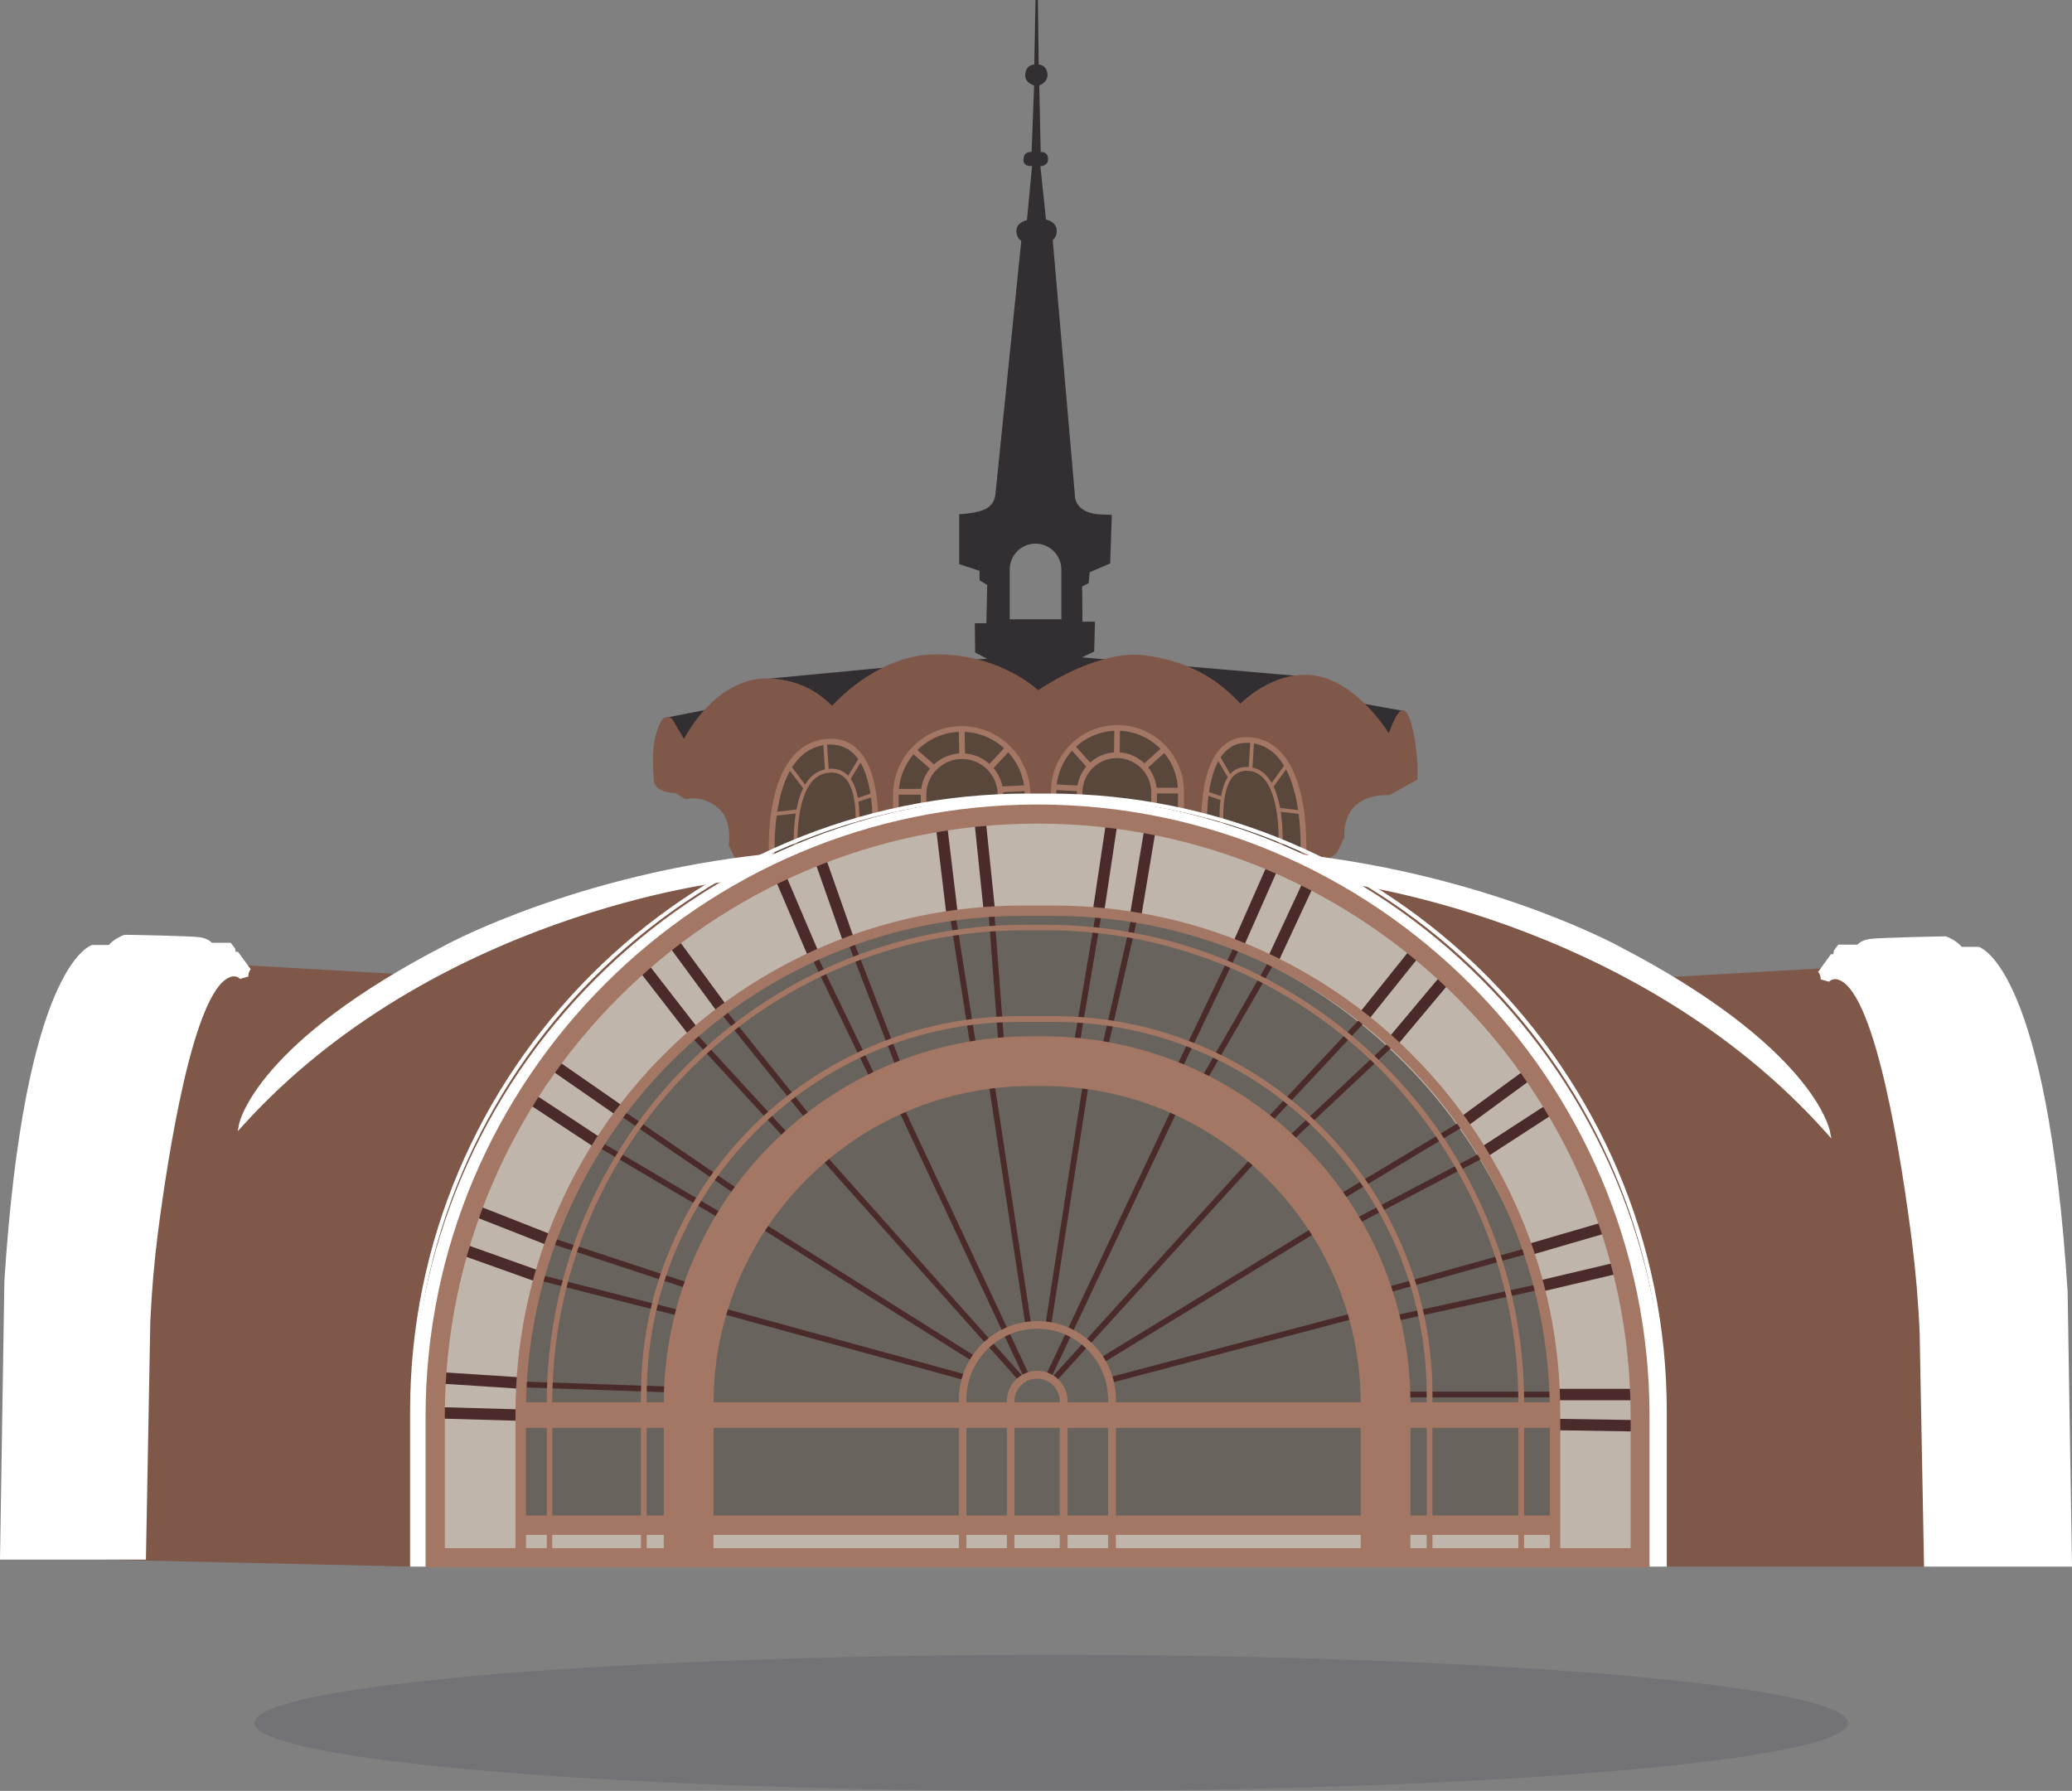 <?xml version="1.0" encoding="UTF-8"?>
<svg xmlns="http://www.w3.org/2000/svg" id="Calque_2" data-name="Calque 2" viewBox="0 0 132.48 114.51">
  <rect x="0" y="0" width="132.48" height="114.51" fill="#808080" stroke="none"/>
  <defs>
    <style>
      .cls-1 {
        fill: #322e32;
      }

      .cls-2 {
        fill: #7f584a;
      }

      .cls-3 {
        fill: #fff;
      }

      .cls-4 {
        fill: #3a3931;
      }

      .cls-5 {
        fill: #24241e;
      }

      .cls-6 {
        fill: #a47764;
      }

      .cls-7 {
        opacity: .56;
      }

      .cls-8 {
        fill: #555661;
        opacity: .3;
      }

      .cls-9 {
        fill: #4a2b2a;
      }

      .cls-10 {
        fill: #bfb5ab;
      }
    </style>
  </defs>
  <g id="Carte_1" data-name="Carte 1">
    <g>
      <ellipse class="cls-8" cx="67.21" cy="110.16" rx="50.94" ry="4.35"></ellipse>
      <g>
        <path class="cls-1" d="M69.2,42.02l.76-.36.05-1.91h-.8l-.02-2.25.41-.21.08-.71,1.3-.55.11-3.11-.57-.02c-1.72-.02-1.78-1.08-1.78-1.08l-1.43-16.47s.31-.23.25-.68c-.06-.53-.68-.63-.68-.63l-.36-3.41s.49-.01.49-.45c0-.52-.47-.46-.47-.46l-.09-4.26c.63-.24.52-.76.52-.76-.07-.57-.56-.57-.56-.57l-.05-4.13h-.15l-.08,4.13s-.48-.03-.57.57.56.76.56.76l-.16,4.25c-.26.02-.52.06-.52.52,0,.46.55.38.55.38l-.33,3.47s-.65.12-.67.65c-.02.49.31.67.31.67,0,0-1.59,15.54-1.65,16.17-.06.63-.43.96-1.02,1.12-.59.16-1.3.19-1.3.19v3.19l1.3.43v.6s.49.3.49.3l-.05,2.45h-.74s.02,1.87.02,1.87l.77.4-1.77.11-13.11,1.25-1.65,1.62-4.03.79.96,1.88,44.89,1.31,1.29-3.63-3.55-.64-2.23-1.51-14.75-1.27ZM67.86,39.6h-3.3v-3.19c0-.91.74-1.65,1.65-1.65s1.65.74,1.65,1.65v3.19Z"></path>
        <g>
          <path class="cls-2" d="M48.99,54.92l-1.77.14-.51-1.04s.31-1.63-.77-2.49c-1.07-.85-2.1-.56-2.1-.56l-.66-.41s-1.25.05-1.27-.76c-.02-.73-.25-2.41.5-3.71.11-.2.4-.2.51,0l.81,1.4s1.55-3.38,4.56-3.95c0,0,2.74-.57,4.91,1.75,0,0,2.78-3.29,6.53-3.35s6.07,1.8,6.63,2.32c0,0,3.78-2.66,6.79-2.26,3.01.39,4.73,1.63,6.14,3.15,0,0,2.21-2.32,4.88-1.83,2.67.49,4.65,3.82,4.65,3.82,0,0,.58-1.8.92-1.61s.71,2.01.76,3.35v.88s-1.69.94-1.69.94c0,0-3.05-.27-2.98,2.82l-.45.92-1.1.82-35.28-.34Z"></path>
          <path class="cls-2" d="M84.32,55.38h-.04s-35.28-.34-35.28-.34l-1.85.15-.56-1.15v-.04s.28-1.57-.71-2.37c-1-.8-1.95-.55-1.99-.53h-.05s-.68-.4-.68-.4c-.16,0-.77-.01-1.12-.34-.15-.14-.24-.33-.24-.54,0-.1,0-.21-.02-.33-.05-.85-.13-2.28.53-3.44.08-.13.21-.21.36-.21h0c.15,0,.28.08.36.21l.7,1.2c.4-.75,1.94-3.32,4.54-3.81.03,0,2.75-.54,4.93,1.69.51-.56,3.14-3.24,6.54-3.29.05,0,.11,0,.16,0,3.64,0,5.9,1.78,6.48,2.29.58-.39,3.98-2.59,6.8-2.23,3.19.42,4.9,1.78,6.13,3.09.45-.44,2.47-2.22,4.9-1.77,2.32.42,4.1,2.9,4.59,3.66.17-.49.51-1.33.81-1.45.07-.03.14-.02.2.01.43.24.77,2.2.82,3.45v.96s-1.79.99-1.79.99h-.04s-1.31-.11-2.14.67c-.49.46-.73,1.14-.71,2.02v.03s-.47.97-.47.97l-1.16.87ZM48.99,54.8h0l35.24.34,1.04-.78.42-.86c-.02-.94.25-1.67.79-2.17.84-.79,2.06-.76,2.29-.74l1.61-.88v-.81c-.07-1.47-.46-3.11-.71-3.24-.13.02-.49.74-.75,1.54l-.08.26-.14-.23s-1.98-3.29-4.57-3.77c-2.58-.47-4.75,1.77-4.77,1.79l-.09.09-.09-.1c-1.21-1.3-2.88-2.69-6.07-3.11-2.93-.39-6.67,2.22-6.71,2.24l-.08.06-.07-.07c-.42-.39-2.72-2.35-6.54-2.29-3.66.05-6.42,3.27-6.44,3.31l-.09.11-.09-.1c-2.09-2.24-4.77-1.72-4.79-1.71-2.91.55-4.45,3.84-4.47,3.88l-.1.21-.93-1.6c-.03-.05-.09-.09-.15-.09h0c-.06,0-.12.03-.15.09-.63,1.1-.55,2.48-.5,3.31,0,.13.01.24.02.34,0,.15.06.27.17.37.32.29.97.27.98.27h.04s.65.4.65.4c.23-.05,1.18-.19,2.16.59,1.03.82.86,2.29.82,2.56l.45.93,1.69-.14Z"></path>
        </g>
        <g class="cls-7">
          <path class="cls-4" d="M49.36,54.93s-.51-7.08,3.45-7.49c3.82-.4,3.11,6.42,3.11,6.42l-6.56,1.08Z"></path>
        </g>
        <path class="cls-6" d="M50.76,54.15c-.01-.19-.23-4.66,2.11-4.98.52-.07.96.05,1.29.36.94.87.81,3.02.76,3.83v.1s-.25-.01-.25-.01v-.1c.05-.78.18-2.85-.68-3.64-.28-.26-.64-.36-1.1-.29-2.11.29-1.9,4.68-1.89,4.73h-.24Z"></path>
        <rect class="cls-6" x="52.69" y="47.42" width=".24" height="1.87" transform="translate(-3.05 3.56) rotate(-3.75)"></rect>
        <rect class="cls-6" x="53.84" y="48.96" width="1.71" height=".24" transform="translate(-15.71 70.17) rotate(-58.58)"></rect>
        <rect class="cls-6" x="54.72" y="50.87" width="1.16" height=".24" transform="translate(-13.17 19.85) rotate(-18.22)"></rect>
        <rect class="cls-6" x="50.86" y="48.86" width=".24" height="1.7" transform="translate(-19.67 40.84) rotate(-37.12)"></rect>
        <rect class="cls-6" x="49.48" y="51.84" width="1.51" height=".24" transform="translate(-5.65 6.13) rotate(-6.61)"></rect>
        <g class="cls-7">
          <path class="cls-4" d="M61.49,46.61h0c2.32,0,4.21,1.89,4.21,4.21v1.24h-8.42v-1.24c0-2.32,1.89-4.21,4.21-4.21Z"></path>
        </g>
        <path class="cls-6" d="M64.16,51.89h-5.29v-1.08c0-1.46,1.19-2.64,2.64-2.64s2.64,1.19,2.64,2.64v1.08ZM59.24,51.52h4.55v-.71c0-1.26-1.02-2.28-2.28-2.28s-2.28,1.02-2.28,2.28v.71Z"></path>
        <rect class="cls-6" x="58.87" y="47.67" width=".37" height="1.77" transform="translate(-16.33 61.3) rotate(-49.03)"></rect>
        <rect class="cls-6" x="61.32" y="46.61" width=".37" height="1.75" transform="translate(-.73 .96) rotate(-.89)"></rect>
        <rect class="cls-6" x="62.96" y="48.3" width="1.78" height=".37" transform="translate(-15.14 62.2) rotate(-47.06)"></rect>
        <rect class="cls-6" x="57.29" y="50.44" width="1.76" height=".37"></rect>
        <rect class="cls-6" x="63.96" y="50.25" width="1.68" height=".37" transform="translate(-2.42 3.27) rotate(-2.84)"></rect>
        <g class="cls-7">
          <path class="cls-4" d="M67.37,46.54h8.13v1.38c0,2.24-1.82,4.07-4.07,4.07h0c-2.24,0-4.07-1.82-4.07-4.07v-1.38h0Z" transform="translate(142.88 98.53) rotate(180)"></path>
        </g>
        <path class="cls-6" d="M73.97,51.82h-5.12v-1.16c0-1.41,1.15-2.56,2.56-2.56s2.56,1.15,2.56,2.56v1.16ZM69.22,51.46h4.39v-.79c0-1.21-.99-2.2-2.2-2.2s-2.2.99-2.2,2.2v.79Z"></path>
        <rect class="cls-6" x="72.93" y="48.31" width="1.74" height=".36" transform="translate(-13.5 61.82) rotate(-41.99)"></rect>
        <rect class="cls-6" x="70.55" y="47.24" width="1.75" height=".36" transform="translate(22.97 118.14) rotate(-89.17)"></rect>
        <rect class="cls-6" x="68.98" y="47.54" width=".36" height="1.76" transform="translate(-14.65 58.62) rotate(-41.94)"></rect>
        <rect class="cls-6" x="73.8" y="50.37" width="1.7" height=".36"></rect>
        <rect class="cls-6" x="68.07" y="49.56" width=".36" height="1.62" transform="translate(14.41 115.93) rotate(-87.04)"></rect>
        <g class="cls-7">
          <path class="cls-4" d="M83.32,54.82s.49-7.08-3.3-7.49c-3.66-.4-2.98,6.42-2.98,6.42l6.28,1.08Z"></path>
        </g>
        <path class="cls-6" d="M81.99,54.04h-.24c0-.06.21-4.45-1.81-4.74-.42-.06-.76.03-1.02.27-.84.77-.72,2.88-.68,3.67v.1s-.23.01-.23.01v-.1c-.05-.82-.18-3.01.75-3.86.32-.29.73-.4,1.22-.33,2.24.32,2.03,4.79,2.02,4.98Z"></path>
        <rect class="cls-6" x="79.08" y="48.12" width="1.87" height=".24" transform="translate(26.91 125.12) rotate(-86.45)"></rect>
        <rect class="cls-6" x="78.1" y="48.13" width=".24" height="1.69" transform="translate(-14.03 46.23) rotate(-30.35)"></rect>
        <rect class="cls-6" x="77.52" y="50.33" width=".24" height="1.11" transform="translate(4.28 107.77) rotate(-71.03)"></rect>
        <rect class="cls-6" x="80.94" y="49.49" width="1.68" height=".24" transform="translate(-6.36 86.74) rotate(-54.09)"></rect>
        <rect class="cls-6" x="82.37" y="51.13" width=".24" height="1.44" transform="translate(21.1 127.52) rotate(-83.1)"></rect>
        <path class="cls-6" d="M49.19,55.14v-.2c-.02-.07-.14-1.82.23-3.64.5-2.47,1.66-3.87,3.37-4.05.83-.09,1.52.14,2.06.68,1.67,1.67,1.27,5.76,1.25,5.94v.14s-6.91,1.13-6.91,1.13ZM53.12,47.6c-.09,0-.19,0-.29.02-3.37.35-3.34,5.96-3.29,7.1l6.21-1.02c.06-.73.23-4.12-1.16-5.5-.39-.39-.89-.59-1.47-.59Z"></path>
        <path class="cls-6" d="M65.89,52.24h-8.79v-1.42c0-2.42,1.97-4.39,4.39-4.39s4.39,1.97,4.39,4.39v1.42ZM57.47,51.87h8.05v-1.05c0-2.22-1.81-4.03-4.03-4.03s-4.03,1.81-4.03,4.03v1.05Z"></path>
        <path class="cls-6" d="M75.69,52.17h-8.49v-1.56c0-2.34,1.91-4.25,4.25-4.25s4.25,1.91,4.25,4.25v1.56ZM67.55,51.81h7.77v-1.2c0-2.14-1.74-3.89-3.89-3.89s-3.89,1.74-3.89,3.89v1.2Z"></path>
        <path class="cls-6" d="M83.49,55.03l-6.61-1.13v-.14c-.03-.18-.43-4.34,1.23-5.98.51-.51,1.16-.72,1.93-.63,1.64.18,2.75,1.58,3.23,4.05.35,1.82.24,3.56.23,3.64v.2ZM77.21,53.59l5.94,1.02c.04-1.14.08-6.75-3.15-7.1-.67-.07-1.21.1-1.64.53-1.38,1.36-1.2,4.82-1.15,5.55Z"></path>
        <g>
          <polygon class="cls-2" points="15.4 61.82 25.69 62.41 34.14 58.65 45.64 55.78 56.32 54.72 26.34 100.05 6.75 99.6 10.28 63.32 15.4 61.82"></polygon>
          <path class="cls-2" d="M26.41,100.17h-.07s-19.72-.45-19.72-.45v-.13s3.55-36.36,3.55-36.36l5.22-1.53,10.28.59,8.43-3.75,11.52-2.87,10.96-1.09-30.16,45.6ZM6.89,99.48l19.39.44,29.8-45.06-10.43,1.04-11.48,2.86-8.46,3.76-10.29-.59-5.03,1.47-3.5,36.07Z"></path>
        </g>
        <g>
          <polygon class="cls-2" points="116.87 62 106.45 62.61 97.88 58.75 86.23 55.81 75.4 54.72 106.43 100.05 123.14 100.05 122.06 63.54 116.87 62"></polygon>
          <path class="cls-2" d="M123.27,100.17h-16.9l-.04-.05-31.18-45.54,11.09,1.12,11.67,2.94,8.56,3.85,10.41-.6h.02s5.28,1.57,5.28,1.57l1.08,36.72ZM106.5,99.92h16.52l-1.07-36.29-5.09-1.51-10.43.61h-.03s-8.57-3.87-8.57-3.87l-11.63-2.93-10.55-1.06,30.84,45.06Z"></path>
        </g>
        <g>
          <path class="cls-3" d="M132.07,82.61c-1.32-20.73-5.6-21.93-5.6-21.93h-1.1c-.34-.45-1.01-.68-1.01-.68,0,0-4.26.07-4.81.17s-.73.37-.73.37h-1.22s-.23.29-.23.29l-.05.29h-.19s-.74,1.02-.74,1.02c0,0,.11.15.12.38l.38.11s2.98-2.92,5.47,16.76c.25,1.94.41,3.9.49,5.85l.28,14.8h9.21s-.28-17.43-.28-17.43Z"></path>
          <path class="cls-3" d="M132.48,100.17h-9.46l-.28-14.92c-.08-1.96-.25-3.93-.49-5.84-.6-4.75-2.26-15.89-4.68-16.76-.35-.13-.56.07-.57.07l-.05.05-.54-.15v-.09c-.02-.19-.1-.32-.11-.32l-.05-.07.82-1.13h.15s.04-.24.04-.24l.28-.37h1.22c.09-.1.32-.29.77-.36.56-.09,4.66-.17,4.83-.17h.02s.02,0,.02,0c.03,0,.66.23,1.03.67h1.08c.18.05,4.38,1.47,5.69,22.04h0s.28,17.57.28,17.57ZM123.26,99.92h8.96l-.28-17.3c-1.26-19.72-5.24-21.7-5.5-21.81h-1.14l-.04-.05c-.28-.37-.82-.59-.93-.63-.34,0-4.25.08-4.77.16-.49.08-.65.31-.65.31l-.04.05h-.07s-1.15,0-1.15,0l-.17.22-.06.36-.23.02-.65.9c.03.06.07.16.09.28l.24.07c.11-.08.38-.22.76-.09,1.29.45,3.19,3.76,4.86,16.96.24,1.92.41,3.89.49,5.86l.28,14.68Z"></path>
        </g>
        <g>
          <path class="cls-3" d="M116.87,72.36s-1.02-5.29-13.45-11.75c0,0-8.24-4.55-20.61-5.89l2.55,1.54s18.92,2,31.5,16.1Z"></path>
          <path class="cls-3" d="M117.08,72.78l-.3-.34c-12.41-13.9-31.24-16.04-31.42-16.06l-.05-.02-3.03-1.83.56.06c12.24,1.32,20.57,5.86,20.65,5.9,12.34,6.41,13.47,11.62,13.51,11.84l.09.44ZM85.41,56.14c.83.1,18.9,2.36,31.14,15.68-.65-1.52-3.29-5.96-13.19-11.1-.08-.05-8.11-4.42-20-5.81l2.04,1.24Z"></path>
        </g>
        <g>
          <path class="cls-3" d="M.4,81.91c1.3-20.2,5.53-21.37,5.53-21.37h1.09c.34-.44,1-.66,1-.66,0,0,4.2.07,4.75.16s.72.36.72.36h1.2l.22.28.05.28h.19s.73,1,.73,1c0,0-.11.15-.12.37l-.38.11s-2.94-2.85-5.39,16.33c-.24,1.89-.4,3.8-.49,5.71l-.27,15.12H.12l.28-17.69Z"></path>
          <path class="cls-3" d="M9.33,99.72H0l.28-17.82c1.29-20.06,5.44-21.43,5.62-21.48h.03s1.03,0,1.03,0c.36-.43.99-.65,1.02-.65h.02s.02,0,.02,0c.17,0,4.21.07,4.77.16.45.07.67.26.76.35h1.2l.28.36.04.22h.15s.81,1.11.81,1.11l-.05.07s-.09.13-.1.31v.09s-.54.15-.54.15l-.05-.05s-.22-.2-.57-.07c-2.39.86-4.02,11.71-4.62,16.33-.24,1.86-.4,3.78-.49,5.7l-.28,15.24ZM.25,99.48h8.85l.27-15c.08-1.93.25-3.85.49-5.72,1.65-12.86,3.51-16.09,4.79-16.53.38-.13.64,0,.76.08l.24-.07c.02-.12.06-.21.09-.27l-.64-.87-.23-.02-.06-.35-.17-.21h-1.21l-.04-.06s-.16-.22-.64-.3c-.51-.09-4.38-.15-4.71-.16-.11.04-.64.25-.92.61l-.04.05h-1.13c-.25.1-4.19,2-5.43,21.26l-.28,17.56Z"></path>
        </g>
        <g>
          <path class="cls-3" d="M15.4,71.92s1.01-5.16,13.27-11.46c0,0,8.13-4.44,20.33-5.74l-2.52,1.5s-18.67,1.95-31.09,15.69Z"></path>
          <path class="cls-3" d="M15.2,72.33l.08-.43c.04-.21,1.16-5.29,13.34-11.54.08-.04,8.29-4.46,20.38-5.75l.55-.06-3.05,1.81c-.19.02-18.77,2.1-31.01,15.65l-.3.33ZM48.46,54.9c-11.72,1.36-19.65,5.62-19.73,5.66-6.3,3.24-9.56,6.16-11.18,8.04-1.09,1.26-1.61,2.23-1.84,2.79,12.09-13,29.93-15.2,30.74-15.3l2.01-1.2Z"></path>
        </g>
        <g>
          <path class="cls-3" d="M66.39,50.87h0c22.1,0,40.04,17.94,40.04,40.04v9.14H26.34v-9.14c0-22.1,17.94-40.04,40.04-40.04Z"></path>
          <path class="cls-3" d="M106.56,100.17H26.22v-9.93c0-21.78,17.72-39.5,39.5-39.5h1.35c21.78,0,39.5,17.72,39.5,39.5v9.93ZM26.47,99.92h79.84v-9.68c0-21.64-17.61-39.25-39.25-39.25h-1.35c-21.64,0-39.25,17.61-39.25,39.25v9.68Z"></path>
        </g>
        <g>
          <path class="cls-10" d="M66.25,52.05h0c21.19,0,38.39,17.2,38.39,38.39v9.16H27.82v-9.13c0-21.21,17.22-38.42,38.42-38.42Z"></path>
          <path class="cls-10" d="M104.77,99.73H27.7v-9.76c0-20.98,17.07-38.05,38.05-38.05h1c20.96,0,38.02,17.06,38.02,38.02v9.78ZM27.95,99.48h76.56v-9.53c0-20.83-16.94-37.77-37.77-37.77h-1c-20.84,0-37.79,16.95-37.79,37.79v9.51Z"></path>
        </g>
        <g class="cls-7">
          <path class="cls-5" d="M66.28,58.17h0c18.29,0,33.14,14.85,33.14,33.14v6.2H33.14v-6.2c0-18.29,14.85-33.14,33.14-33.14Z"></path>
        </g>
        <rect class="cls-9" x="70.66" y="85.87" width="17.26" height=".37" transform="translate(-19.35 23.1) rotate(-14.8)"></rect>
        <rect class="cls-9" x="69.12" y="82.25" width="17.51" height=".37" transform="translate(-31.58 52.79) rotate(-31.48)"></rect>
        <rect class="cls-9" x="87.72" y="81.15" width="10.19" height=".37" transform="translate(-18.48 28.01) rotate(-15.63)"></rect>
        <rect class="cls-9" x="88.47" y="83.16" width="10.06" height=".37" transform="translate(-15.65 21.9) rotate(-12.33)"></rect>
        <rect class="cls-9" x="89.56" y="88.98" width="9.84" height=".37"></rect>
        <rect class="cls-9" x="85.55" y="75.92" width="9.88" height=".37" transform="translate(-25 50.79) rotate(-27.7)"></rect>
        <rect class="cls-9" x="84.65" y="74.11" width="9.61" height=".37" transform="translate(-25.5 56.76) rotate(-31.04)"></rect>
        <rect class="cls-9" x="80.5" y="69.87" width="9.88" height=".37" transform="translate(-24.8 77.49) rotate(-43.21)"></rect>
        <rect class="cls-9" x="78.85" y="68.57" width="9.94" height=".37" transform="translate(-23.64 83.08) rotate(-46.95)"></rect>
        <rect class="cls-9" x="74.68" y="65.11" width="8.91" height=".37" transform="translate(-16.99 101.17) rotate(-60)"></rect>
        <rect class="cls-9" x="72.74" y="64.3" width="8.92" height=".37" transform="translate(-14.31 106.25) rotate(-64.4)"></rect>
        <rect class="cls-9" x="67.23" y="62.7" width="8.69" height=".37" transform="translate(-5.66 118.67) rotate(-77.14)"></rect>
        <rect class="cls-9" x="65.07" y="62.56" width="8.88" height=".37" transform="translate(-3.94 120.81) rotate(-80.4)"></rect>
        <rect class="cls-9" x="63.53" y="58.16" width=".37" height="8.97" transform="translate(-4.55 4.99) rotate(-4.33)"></rect>
        <rect class="cls-9" x="61.4" y="58.49" width=".37" height="8.69" transform="translate(-8.99 10.3) rotate(-8.92)"></rect>
        <rect class="cls-9" x="55.76" y="59.88" width=".37" height="8.73" transform="translate(-19.4 24.5) rotate(-21.14)"></rect>
        <rect class="cls-9" x="53.81" y="60.67" width=".37" height="8.92" transform="translate(-22.97 30) rotate(-25.8)"></rect>
        <rect class="cls-9" x="64.12" y="80.77" width="19.73" height=".37" transform="translate(-35.69 81.28) rotate(-47.75)"></rect>
        <rect class="cls-9" x="61.1" y="78.53" width="20.67" height=".37" transform="translate(-30.26 109.66) rotate(-64.7)"></rect>
        <rect class="cls-9" x="60.16" y="76.57" width="16.21" height=".37" transform="translate(-18.07 132.42) rotate(-81.16)"></rect>
        <rect class="cls-9" x="64.3" y="67.92" width=".37" height="16.94" transform="translate(-10.77 10.58) rotate(-8.66)"></rect>
        <rect class="cls-9" x="61.32" y="69.37" width=".37" height="19.62" transform="translate(-27.82 33.65) rotate(-25.15)"></rect>
        <rect class="cls-9" x="58.57" y="71.13" width=".37" height="19.38" transform="translate(-38.88 59.57) rotate(-41.7)"></rect>
        <rect class="cls-9" x="54.93" y="73.88" width=".37" height="17.01" transform="translate(-43.97 85.17) rotate(-57.83)"></rect>
        <rect class="cls-9" x="53.57" y="77.69" width=".37" height="16.4" transform="translate(-43.28 115.06) rotate(-74.69)"></rect>
        <rect class="cls-9" x="48.83" y="63.61" width=".37" height="9.04" transform="translate(-31.86 45.68) rotate(-38.75)"></rect>
        <rect class="cls-9" x="47.21" y="64.92" width=".37" height="9.17" transform="translate(-34.53 50.4) rotate(-42.59)"></rect>
        <rect class="cls-9" x="43.27" y="69.12" width=".37" height="9.18" transform="translate(-41.92 67.99) rotate(-55.65)"></rect>
        <rect class="cls-9" x="42.1" y="70.85" width=".37" height="9.3" transform="translate(-44.23 73.66) rotate(-59.53)"></rect>
        <rect class="cls-9" x="39.44" y="76.14" width=".37" height="9.25" transform="translate(-49.49 93.12) rotate(-71.76)"></rect>
        <rect class="cls-9" x="39.11" y="77.93" width=".37" height="9.94" transform="translate(-50.73 100.57) rotate(-75.74)"></rect>
        <rect class="cls-9" x="37.87" y="83.93" width=".37" height="9.51" transform="translate(-51.88 123.68) rotate(-88.04)"></rect>
        <rect class="cls-9" x="30.34" y="87.6" width=".73" height="5.63" transform="translate(-60.54 118.53) rotate(-88.37)"></rect>
        <rect class="cls-9" x="30.27" y="85.59" width=".73" height="5.34" transform="translate(-59.42 113.12) rotate(-86.29)"></rect>
        <rect class="cls-9" x="31.49" y="78.03" width=".73" height="5.32" transform="translate(-54.85 83.58) rotate(-70.36)"></rect>
        <rect class="cls-9" x="32.32" y="75.71" width=".73" height="5.21" transform="translate(-52.16 80.07) rotate(-68.53)"></rect>
        <rect class="cls-9" x="35.55" y="68.8" width=".73" height="5.48" transform="translate(-43.59 62.2) rotate(-56.64)"></rect>
        <rect class="cls-9" x="37.03" y="66.77" width=".73" height="5.41" transform="translate(-41 60.59) rotate(-55.24)"></rect>
        <rect class="cls-9" x="42.25" y="60.92" width=".73" height="5.64" transform="translate(-30.12 39.47) rotate(-37.78)"></rect>
        <rect class="cls-9" x="44.16" y="59.48" width=".73" height="5.57" transform="translate(-28.23 38.49) rotate(-36.33)"></rect>
        <rect class="cls-9" x="50.51" y="55.56" width=".73" height="5.59" transform="translate(-18.8 24.61) rotate(-23.07)"></rect>
        <rect class="cls-9" x="52.93" y="54.56" width=".73" height="5.62" transform="translate(-16 20.9) rotate(-19.35)"></rect>
        <rect class="cls-9" x="60.15" y="52.52" width=".73" height="5.85" transform="translate(-6.18 7.62) rotate(-6.85)"></rect>
        <rect class="cls-9" x="62.59" y="52.38" width=".73" height="5.73" transform="translate(-5.35 6.77) rotate(-5.9)"></rect>
        <rect class="cls-9" x="67.86" y="54.95" width="5.62" height=".73" transform="translate(5.48 117) rotate(-81.46)"></rect>
        <rect class="cls-9" x="70.36" y="55.35" width="5.44" height=".73" transform="translate(6.09 118.63) rotate(-80.52)"></rect>
        <rect class="cls-9" x="77.67" y="57.45" width="5.29" height=".73" transform="translate(-5 107.95) rotate(-66.19)"></rect>
        <rect class="cls-9" x="79.97" y="58.49" width="5.18" height=".73" transform="translate(-5.63 108.89) rotate(-65.05)"></rect>
        <rect class="cls-9" x="86.31" y="62.56" width="5.12" height=".73" transform="translate(-15.82 92.92) rotate(-51.29)"></rect>
        <rect class="cls-9" x="88.28" y="64.22" width="4.94" height=".73" transform="translate(-17.05 92.62) rotate(-50.02)"></rect>
        <rect class="cls-9" x="93.2" y="69.88" width="4.85" height=".73" transform="translate(-23.03 70.11) rotate(-36.24)"></rect>
        <rect class="cls-9" x="94.52" y="71.96" width="4.86" height=".73" transform="translate(-23.74 64.4) rotate(-32.97)"></rect>
        <rect class="cls-9" x="97.73" y="78.83" width="4.87" height=".73" transform="translate(-18.16 31.2) rotate(-16.25)"></rect>
        <rect class="cls-9" x="98.48" y="81.31" width="4.78" height=".73" transform="translate(-16.07 25.37) rotate(-13.29)"></rect>
        <rect class="cls-9" x="99.49" y="88.8" width="4.86" height=".73"></rect>
        <rect class="cls-9" x="101.67" y="88.52" width=".73" height="5.21" transform="translate(9.33 191.73) rotate(-89.11)"></rect>
        <path class="cls-6" d="M99.76,99.94H32.96v-9.63c0-17.87,14.54-32.41,32.41-32.41h1.98c17.87,0,32.41,14.54,32.41,32.41v9.63ZM33.64,99.26h65.45v-8.96c0-17.5-14.24-31.74-31.74-31.74h-1.98c-17.5,0-31.74,14.24-31.74,31.74v8.96Z"></path>
        <path class="cls-6" d="M97.45,99.52h-62.49v-9.81c0-16.86,13.72-30.58,30.58-30.58h1.33c16.86,0,30.58,13.72,30.58,30.58v9.81ZM35.32,99.15h61.76v-9.45c0-16.66-13.55-30.22-30.22-30.22h-1.33c-16.66,0-30.22,13.55-30.22,30.22v9.45Z"></path>
        <path class="cls-6" d="M91.58,99.79h-50.6v-10.62c0-13.34,10.85-24.2,24.2-24.2h2.21c13.34,0,24.2,10.85,24.2,24.2v10.62ZM41.35,99.42h49.87v-10.25c0-13.14-10.69-23.83-23.83-23.83h-2.21c-13.14,0-23.83,10.69-23.83,23.83v10.25Z"></path>
        <path class="cls-6" d="M90.18,99.6h-3.18v-9.83c0-11.21-9.12-20.33-20.33-20.33h-.72c-11.21,0-20.33,9.12-20.33,20.33v9.83h-3.18v-9.83c0-12.97,10.55-23.51,23.51-23.51h.72c12.97,0,23.51,10.55,23.51,23.51v9.83Z"></path>
        <path class="cls-6" d="M71.35,99.85h-10.04v-10.36c0-2.77,2.25-5.02,5.02-5.02s5.02,2.25,5.02,5.02v10.36ZM61.8,99.35h9.05v-9.86c0-2.5-2.03-4.53-4.53-4.53s-4.53,2.03-4.53,4.53v9.86Z"></path>
        <path class="cls-6" d="M68.25,99.74h-3.87v-10.15c0-1.07.87-1.94,1.94-1.94s1.94.87,1.94,1.94v10.15ZM64.86,99.26h2.9v-9.66c0-.8-.65-1.45-1.45-1.45s-1.45.65-1.45,1.45v9.66Z"></path>
        <rect class="cls-6" x="33.3" y="89.66" width="66.12" height="1.64"></rect>
        <rect class="cls-6" x="33.14" y="96.9" width="66.12" height="1.24"></rect>
        <path class="cls-6" d="M105.48,100.21H27.21v-9.64c0-21.58,17.56-39.13,39.13-39.13s39.13,17.56,39.13,39.13v9.64ZM28.44,98.99h75.82v-8.42c0-20.9-17.01-37.91-37.91-37.91s-37.91,17.01-37.91,37.91v8.42Z"></path>
      </g>
    </g>
  </g>
</svg>
